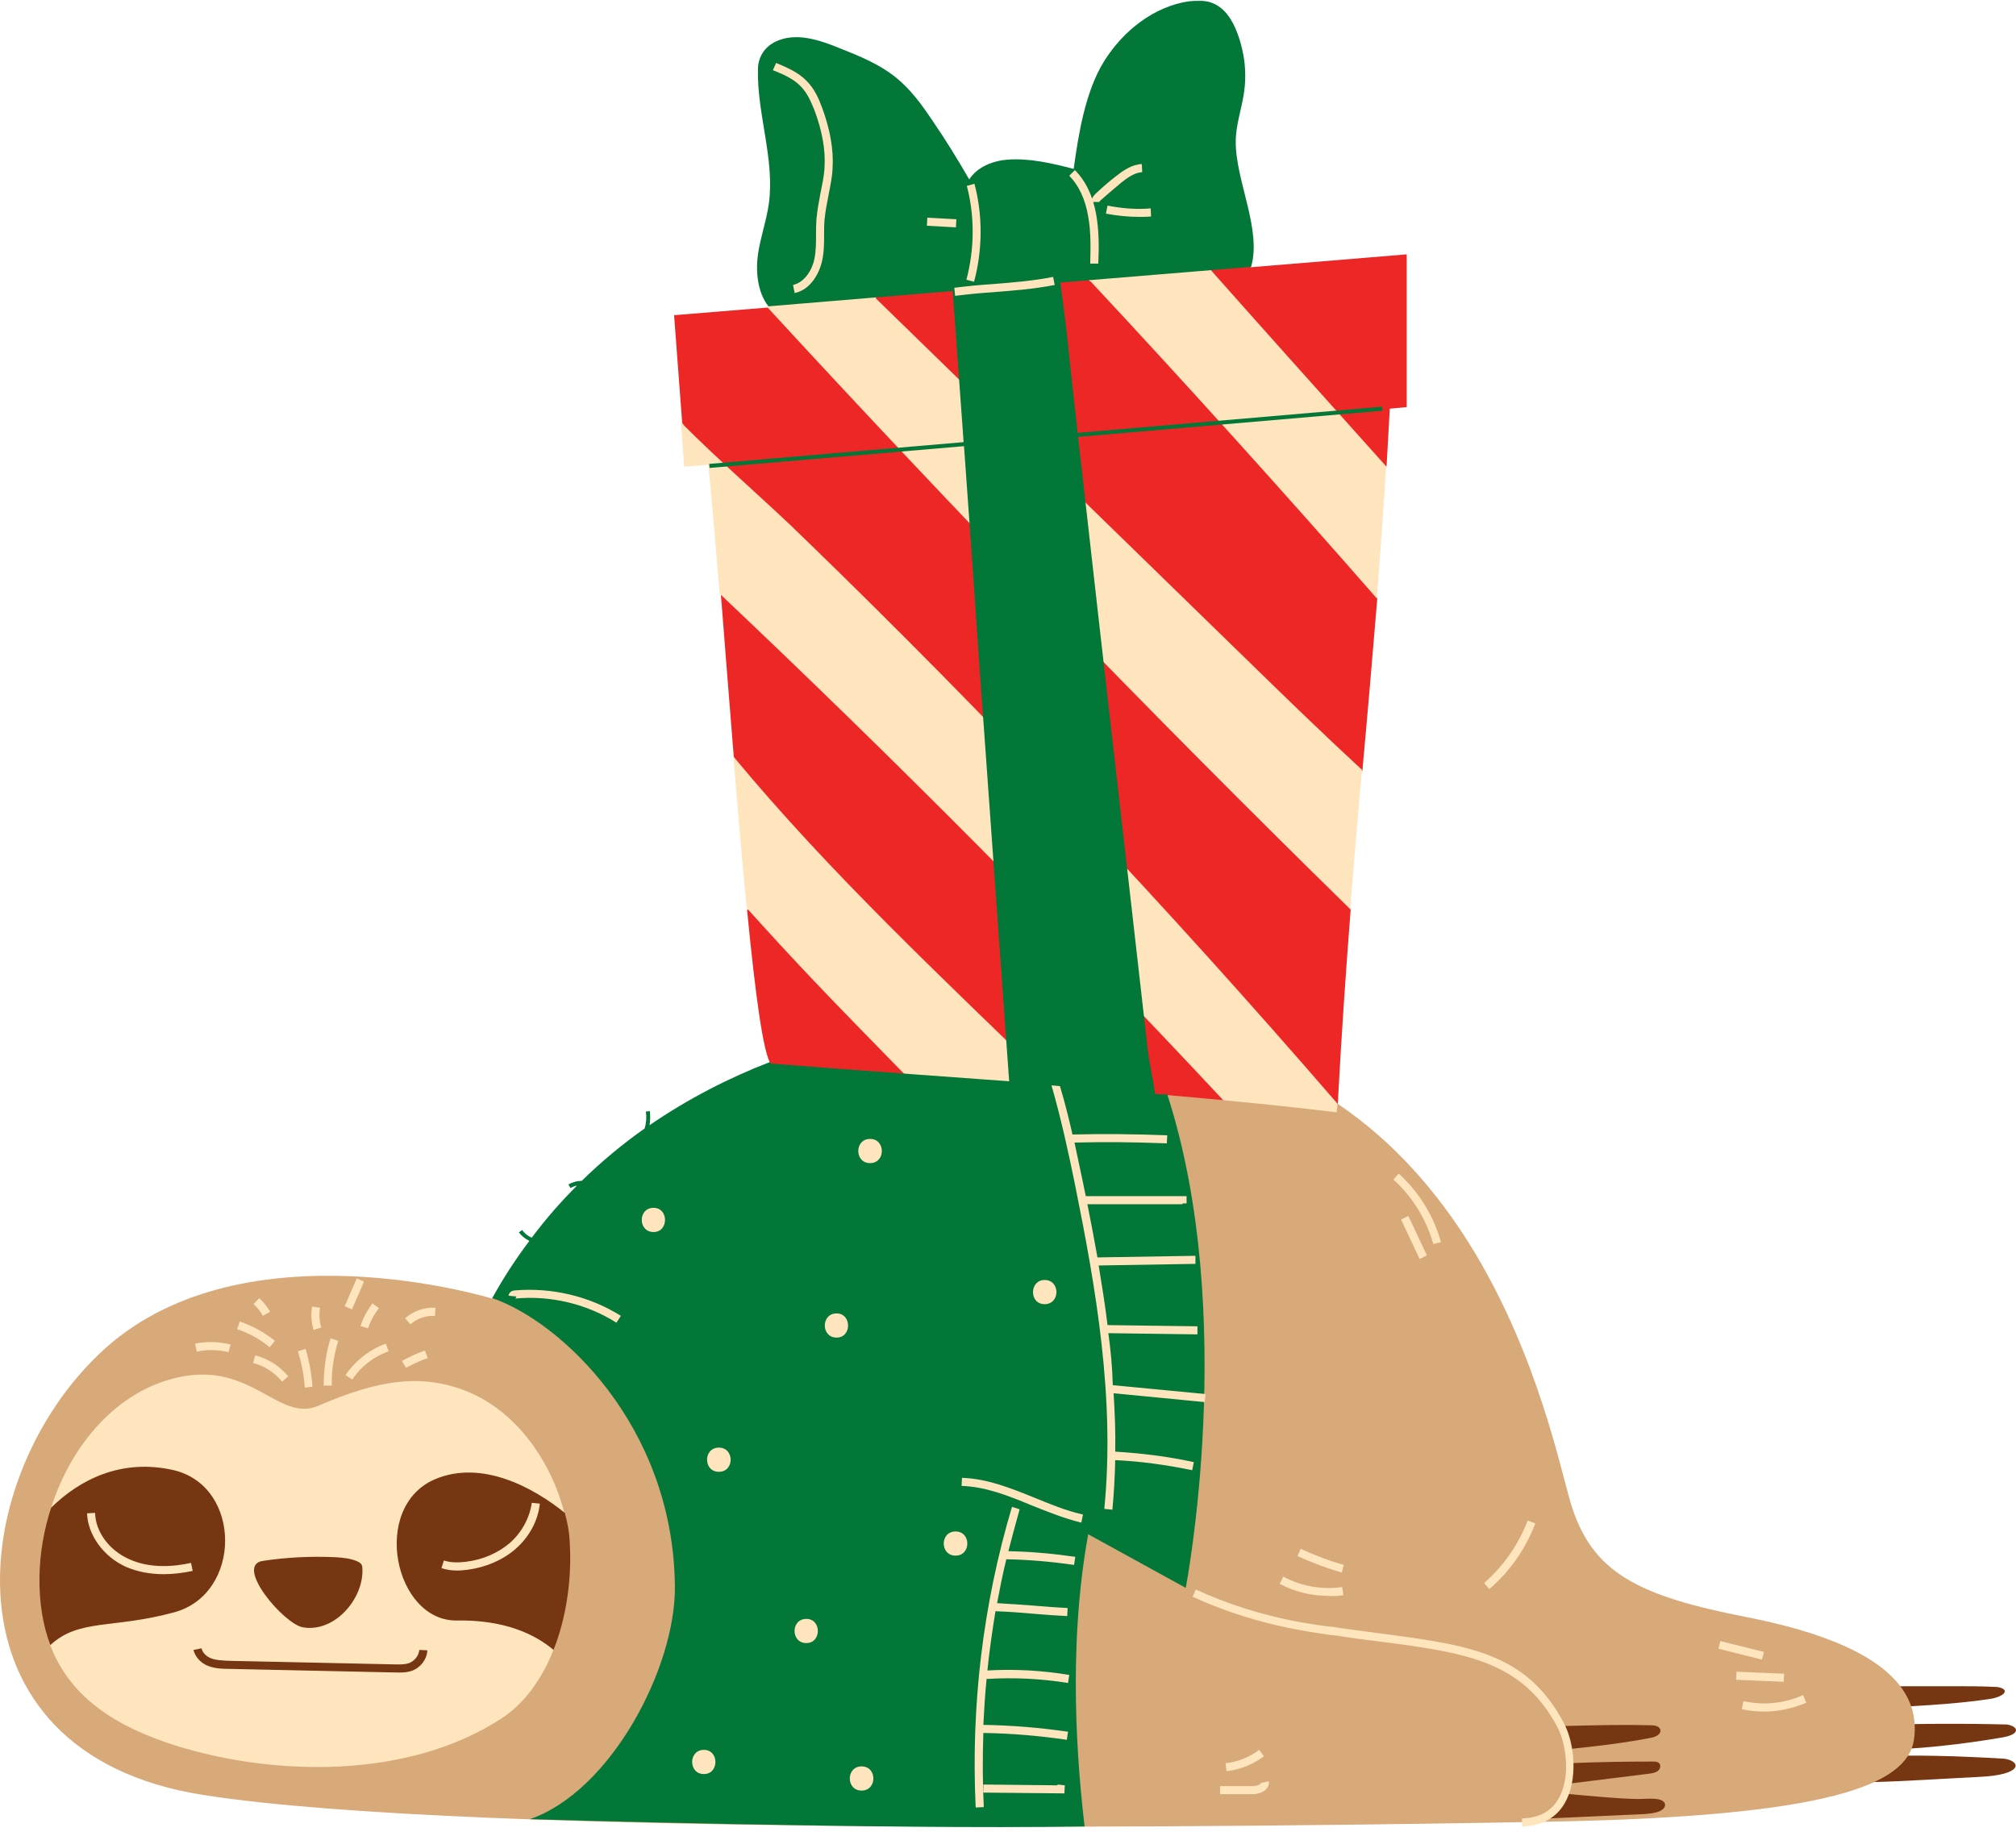 <svg width="640" height="583" viewBox="0 0 640 583" fill="none" xmlns="http://www.w3.org/2000/svg">
<path d="M478.196 563.244L487.79 533.438C487.79 533.438 529.518 538.043 535.155 539.706C540.784 541.497 544.877 573.095 537.074 575.141C529.135 577.06 506.739 577.444 491.5 578.084C476.269 578.731 487.023 569.769 487.151 569.769L478.196 563.244ZM594.033 543.8C593.649 543.416 593.521 542.904 593.649 542.392C605.81 541.753 619.378 541.241 631.411 539.45C636.656 538.682 638.192 536.252 634.098 535.612C629.613 535.356 625.007 535.356 620.53 535.356C609.776 535.356 599.022 535.356 588.14 535.484M595.312 555.441C607.217 555.697 623.984 553.65 635.761 551.603C641.646 550.58 640.75 548.021 637.04 547.509C622.193 547.126 607.345 547.254 592.498 547.765M589.556 565.931C591.091 565.931 592.626 565.803 594.161 565.803C604.787 565.547 617.843 564.651 628.461 564.14C642.157 563.5 641.774 559.279 636.401 558.383C621.425 557.488 608.497 557.104 593.521 557.616" fill="#773612"/>
<path d="M554.736 513.472C520.18 506.692 505.196 499.528 498.544 476.877C491.892 454.234 470.001 338.437 362.607 329.099C280.302 321.935 207.344 338.437 156.142 412.267C156.142 412.267 78.195 388.216 33.644 427.874C-10.898 467.667 -21.012 556.591 64.627 569.896C150.257 583.336 404.462 580.01 492.66 578.347C580.721 576.676 605.426 566.697 607.601 552.37C610.032 535.611 596.208 521.659 554.736 513.472ZM524.145 547.764C525.297 547.764 526.832 548.02 527.088 549.172C527.471 550.579 525.553 551.474 524.145 551.73C515.566 553.393 506.867 554.417 498.032 555.312C497.521 552.498 496.753 550.067 495.73 548.02C505.196 547.764 514.671 547.508 524.145 547.764ZM498.416 559.789C507.251 559.406 515.95 559.278 524.785 559.278C525.425 559.278 526.192 559.278 526.704 559.789C527.344 560.429 527.088 561.708 526.32 562.22C525.553 562.86 524.529 562.988 523.634 563.115C515.055 564.139 506.484 565.29 497.904 566.314C498.416 564.139 498.544 561.964 498.416 559.789ZM520.308 576.036C509.938 576.548 499.568 576.932 489.325 577.443C493.171 575.908 495.602 573.094 497.009 569.512C504.685 570.151 512.752 571.047 520.052 571.175C522.994 571.175 528.239 570.407 528.623 572.966C528.495 575.652 523.378 575.908 520.308 576.036Z" fill="#D8A979"/>
<path d="M446.574 129.245L441.201 129.757C440.817 136.025 440.562 142.038 440.178 148.051C426.354 153.431 415.216 153.176 437.235 190.018C435.692 208.576 434.157 226.613 432.494 244.787C417.775 250.927 414.065 267.046 428.784 288.793C427.249 308.502 425.842 328.842 424.691 350.47C424.691 351.365 396.275 332.552 396.275 333.448C385.01 332.04 401.136 350.47 388.719 349.318C371.058 347.655 352.62 346.12 334.319 344.713C297.964 321.55 293.742 329.866 287.346 341.259C278.127 369.147 236.783 374.776 244.85 338.053C242.284 334.855 239.725 315.154 237.167 288.921C250.863 282.013 247.537 266.79 232.945 240.301C231.538 222.903 230.131 204.994 228.844 188.611C241.516 183.238 234.864 160.212 227.053 147.155L221.552 143.829L216.563 134.234L213.996 100.07L243.699 97.64L278.639 112.743L277.999 94.825L281.07 80.881L325.484 67.065L345.968 89.197L383.73 105.195L384.498 85.87L378.605 60.541L397.043 84.847L446.574 80.753V129.245Z" fill="#ED2726"/>
<path d="M243.571 97.512L254.573 66.937L277.871 94.569C317.808 133.467 357.745 172.364 397.682 211.262C409.076 222.392 420.589 233.521 432.366 244.395C431.087 258.986 429.808 273.698 428.656 288.665C365.293 226.613 303.601 162.77 243.571 97.512ZM424.563 350.342C424.179 349.958 423.923 349.574 423.539 349.19C370.162 287.514 314.226 228.02 255.596 171.213C243.06 158.932 228.844 146.899 216.179 134.106L217.202 148.178L224.878 147.539C226.029 159.06 227.181 173.132 228.46 188.483C283.372 240.429 336.749 294.046 388.336 349.318C400.88 350.47 412.913 351.749 424.307 353.156C424.435 352.261 424.563 351.365 424.563 350.342ZM437.108 190.018C438.131 176.33 439.154 162.514 440.05 148.05C420.077 125.791 400.497 103.916 384.498 85.87L357.617 56.703L345.968 89.069C376.047 121.314 408.044 156.757 437.108 190.018ZM232.817 240.173C234.225 257.195 235.632 273.698 237.039 288.282C244.083 296.093 251.119 303.769 258.419 311.444C267.885 321.422 277.616 331.273 287.218 341.131C297.58 384.626 334.191 374.264 334.191 344.585C299.379 310.677 263.664 277.408 232.817 240.173Z" fill="#FFE5BE"/>
<mask id="mask0_4_8730" style="mask-type:luminance" maskUnits="userSpaceOnUse" x="155" y="0" width="286" height="583">
<path d="M155.574 0H440.082V582.072H155.574V0Z" fill="white"/>
</mask>
<g mask="url(#mask0_4_8730)">
<path d="M366.7 347.271C366.061 342.538 364.909 337.669 364.398 333.575C362.735 318.608 360.944 303.512 359.281 288.537C355.827 257.835 352.237 227.253 348.783 196.542C346.608 177.225 344.433 158.036 342.259 138.712L438.899 130.396L438.771 129.117L342.131 137.432C340.851 126.431 339.692 115.557 338.541 104.555C338.285 102.764 337.645 97.255 336.622 89.708L397.171 84.719C400.625 72.822 392.174 57.215 392.302 44.926C392.302 39.809 394.093 34.819 394.86 29.83C395.892 23.306 395.124 16.654 392.813 10.514C391.278 6.42 388.848 2.446 384.754 0.911C382.451 0.016 379.885 0.144 377.454 0.399C366.317 2.062 356.594 9.746 350.574 19.34C344.561 28.935 342.386 42.495 340.851 53.625C333.935 51.834 326.899 50.171 319.855 50.682C315.122 51.066 310.253 52.985 307.694 56.959C303.985 50.554 300.147 44.286 295.917 38.146C292.591 33.157 289.009 28.295 284.396 24.585C279.151 20.364 272.883 17.805 266.734 15.375C260.21 12.688 252.654 10.13 246.258 13.2C242.796 14.863 240.749 17.933 240.621 21.771C240.237 36.099 246.002 50.426 244.083 64.634C243.316 70.135 241.389 75.38 240.621 80.753C239.854 86.254 240.493 92.906 243.955 97.255L302.449 92.394C303.601 108.393 304.752 124.384 305.904 140.375L225.134 147.283L225.262 148.562L306.031 141.654C307.694 164.689 309.357 187.843 310.893 210.878C313.203 242.476 315.378 274.081 317.681 305.687C318.576 318.224 319.472 330.761 320.367 343.306C321.007 343.306 266.862 339.46 244.851 337.669C244.723 337.541 244.595 337.285 244.467 337.157C231.538 342.154 218.482 348.806 206.193 357.249C206.449 355.842 206.449 354.307 206.321 352.772L205.042 352.9C205.298 354.691 205.17 356.482 204.658 358.273C197.742 363.134 191.09 368.635 184.685 374.903C183.278 374.903 181.743 375.287 180.464 376.055L181.104 377.206C181.743 376.822 182.383 376.566 183.15 376.438C178.161 381.428 173.292 386.928 168.815 392.949C167.535 392.437 166.512 391.542 165.744 390.518L164.721 391.286C165.616 392.437 166.768 393.333 168.047 393.972C163.825 399.601 159.852 405.614 156.27 412.138C177.649 419.43 213.613 452.315 214.252 503.365C214.636 529.462 193.776 568.871 168.175 577.57C168.175 577.57 278.895 580.904 344.305 579.881C342.131 561.068 338.797 523.833 345.457 487.119L376.431 504.133C376.431 504.133 393.197 417.383 370.546 347.399C369.011 347.527 366.572 347.271 366.7 347.271Z" fill="#037738"/>
</g>
<path d="M309.23 89.452L306.799 88.813C309.358 79.09 309.486 68.728 306.927 59.006L309.358 58.366C312.044 68.6 311.916 79.346 309.23 89.452ZM348.016 68.217C346.992 62.332 344.689 57.471 341.235 54.009L339.436 55.808C342.515 58.878 344.562 63.355 345.457 68.728C346.352 73.59 346.225 78.707 346.097 83.696H348.655C348.911 78.579 348.911 73.462 348.016 68.217ZM349.679 63.355C351.725 61.565 353.78 59.773 355.955 57.983C357.874 56.447 360.177 54.784 362.607 54.657L362.479 52.09C359.281 52.218 356.595 54.145 354.292 55.936C352.109 57.599 349.934 59.518 347.888 61.437C347.376 61.948 346.48 62.844 346.48 64.123H349.039C349.039 63.995 349.039 63.867 349.679 63.355ZM365.421 68.728L365.294 66.17C360.688 66.554 356.083 66.17 351.597 65.274L351.086 67.833C354.548 68.472 358.002 68.856 361.584 68.856C362.863 68.856 364.142 68.856 365.421 68.728ZM260.978 82.8C261.617 79.986 261.617 77.171 261.617 74.485C261.617 72.95 261.617 71.415 261.745 69.88C262.001 67.193 262.513 64.507 263.025 61.948C263.536 59.262 264.176 56.319 264.304 53.497C264.688 47.612 263.536 41.088 260.978 34.18C259.954 31.366 258.547 28.168 256.109 25.737C253.422 22.923 249.712 21.388 246.386 19.98L245.363 22.283C248.561 23.562 251.887 24.97 254.19 27.4C256.364 29.575 257.524 32.517 258.547 34.948C260.978 41.472 262.129 47.612 261.745 53.241C261.617 55.936 260.978 58.75 260.466 61.309C259.954 63.995 259.443 66.809 259.187 69.624C259.059 71.287 259.059 72.822 259.059 74.357C259.059 77.043 259.059 79.602 258.547 82.161C257.908 85.487 255.597 89.58 251.759 90.476L252.271 93.034C257.268 92.011 260.082 86.894 260.978 82.8ZM303.601 69.624L294.382 69.112L294.255 71.671L303.473 72.182L303.601 69.624ZM315.122 92.778C321.647 92.267 328.307 91.755 334.831 90.476L334.319 87.917C327.923 89.197 321.263 89.708 314.867 90.22C310.893 90.476 306.927 90.86 302.962 91.371L303.217 93.93C307.183 93.418 311.277 93.034 315.122 92.778ZM401.265 557.614L399.73 555.567C396.659 557.87 392.942 559.405 389.104 559.789L389.36 562.348C393.709 561.836 397.811 560.173 401.265 557.614ZM197.103 417.767L195.695 419.942C186.221 413.929 174.708 411.243 163.57 412.266C163.57 412.266 163.826 412.01 163.954 411.626L161.395 411.371C161.523 410.731 162.035 409.836 163.314 409.708C175.091 408.684 187.116 411.499 197.103 417.767ZM144.109 440.29C132.724 436.964 120.819 437.731 101.102 446.302C88.429 451.803 79.858 431.967 56.304 437.348C37.107 441.697 22.643 458.583 16.239 478.668C13.936 485.712 27.121 492.364 26.993 499.784C26.865 508.227 13.68 516.158 15.983 522.427C22.387 539.193 37.235 548.404 56.048 554.288C87.022 563.883 129.39 565.034 159.212 545.589C166.512 540.856 172.013 533.052 175.603 524.09C179.825 513.6 168.431 505.796 167.536 494.027C167.408 491.34 179.952 483.665 179.185 480.459C175.347 464.98 163.826 446.047 144.109 440.29ZM487.407 483.665L484.977 482.761C482.034 490.445 477.293 497.225 471.152 502.598L472.816 504.517C479.348 498.888 484.337 491.724 487.407 483.665ZM438.132 518.589C433.646 517.949 429.041 517.437 424.052 516.67C423.412 516.542 422.636 516.414 421.869 516.414C414.065 515.391 397.939 513.088 379.629 504.645L378.606 506.947C397.299 515.519 413.682 517.821 421.613 518.973C422.381 519.1 423.156 519.228 423.796 519.228C428.785 519.996 433.39 520.636 437.876 521.147C465.14 524.729 483.186 527.16 494.451 548.404C497.137 553.521 498.801 564.266 494.707 571.174C492.404 575.14 488.558 577.187 483.186 577.315V579.881C489.326 579.753 494.067 577.187 496.754 572.454C500.975 565.162 499.952 553.649 496.498 547.124C484.721 524.729 466.291 522.299 438.132 518.589ZM305.392 469.201L305.264 471.76C312.948 472.016 319.984 474.83 327.411 477.9C332.528 479.947 337.901 482.122 343.282 483.409L343.794 480.843C338.541 479.691 333.296 477.516 328.307 475.47C321.007 472.527 313.459 469.457 305.392 469.201ZM323.694 479.18L321.263 478.412C312.044 509.378 308.206 541.496 309.742 573.861L312.308 573.733C311.916 565.929 311.916 557.998 312.172 550.195C321.007 550.322 329.97 551.09 338.669 552.369L339.053 549.811C330.226 548.531 321.135 547.764 312.172 547.636C312.436 542.775 312.692 537.914 313.204 533.052C321.775 532.541 330.482 532.924 339.053 534.332L339.436 531.773C330.865 530.358 322.158 529.846 313.459 530.358C314.099 524.09 314.995 517.821 316.018 511.553C320.367 511.681 324.845 512.065 329.33 512.448C332.528 512.704 335.727 512.96 338.797 513.088L338.925 510.529C335.855 510.401 332.656 510.146 329.586 509.89C325.229 509.506 320.751 509.25 316.53 508.994C317.425 504.261 318.321 499.656 319.472 495.05C326.644 495.178 333.808 495.818 340.98 496.841L341.363 494.283C334.319 493.259 327.283 492.62 320.112 492.492C321.263 488.142 322.414 483.665 323.694 479.18ZM335.727 566.825L312.172 566.569V569.128L337.901 569.383L338.029 566.825L335.727 566.569V566.825ZM80.37 432.734C83.952 433.63 87.15 435.813 89.581 438.627L91.507 436.964C88.813 433.758 85.103 431.327 81.01 430.304L80.37 432.734ZM99.183 440.29C98.927 436.196 98.16 432.095 97.008 428.257L94.578 429.024C95.729 432.734 96.497 436.58 96.752 440.546L99.183 440.29ZM107.378 425.698L104.948 424.931C103.405 429.792 102.765 434.909 102.765 439.906H105.332C105.204 435.165 105.971 430.304 107.378 425.698ZM109.681 436.58L111.856 437.987C114.542 433.886 118.636 430.688 123.377 429.024L122.482 426.594C117.229 428.513 112.751 432.095 109.681 436.58ZM87.278 425.698C83.952 423.012 80.114 420.965 76.14 419.558L75.245 421.988C79.091 423.268 82.545 425.187 85.615 427.745L87.278 425.698ZM101.997 421.477C101.358 419.43 101.23 417.255 101.614 415.208L99.055 414.825C98.671 417.255 98.799 419.814 99.567 422.244L101.997 421.477ZM116.845 421.733C117.612 419.43 118.772 417.255 120.307 415.336L118.252 413.801C116.589 415.976 115.31 418.407 114.414 420.965L116.845 421.733ZM135.794 431.199L134.898 428.769C132.332 429.664 129.901 430.815 127.599 432.095L128.878 434.269C131.053 433.118 133.363 431.967 135.794 431.199ZM72.558 429.28L73.198 426.85C69.488 425.954 65.65 425.826 61.933 426.594L62.444 429.152C65.65 428.385 69.232 428.513 72.558 429.28ZM85.743 416.488C84.847 414.825 83.696 413.417 82.289 412.138L80.498 414.057C81.649 415.081 82.673 416.36 83.44 417.767L85.743 416.488ZM115.566 406.893L113.263 405.87L109.425 414.697L111.728 415.72L115.566 406.893ZM138.097 417.767L138.225 415.208C134.771 414.953 131.181 416.232 128.622 418.535L130.285 420.453C132.46 418.535 135.41 417.639 138.097 417.767ZM559.981 524.473L546.157 521.019L545.518 523.45L559.342 526.904L559.981 524.473ZM566.385 531.389L551.282 530.75L551.154 533.308L566.258 533.948L566.385 531.389ZM572.398 538.169C566.513 540.856 559.725 541.496 553.457 540.088L552.945 542.647C555.248 543.159 557.679 543.414 559.981 543.414C564.595 543.414 569.2 542.391 573.421 540.6L572.398 538.169ZM455.026 394.996L457.456 394.356C455.154 386.033 450.42 378.358 444.016 372.601L442.353 374.52C448.366 379.893 452.851 387.185 455.026 394.996ZM450.676 399.729L452.979 398.578L447.086 386.033L444.784 387.185L450.676 399.729ZM400.241 566.057C400.241 566.185 400.241 566.185 400.241 566.313C399.858 566.697 398.706 567.081 397.555 567.081H387.313V569.639H397.555C399.09 569.639 401.137 569.128 402.16 567.848C402.672 567.209 402.928 566.313 402.8 565.546L400.241 566.057ZM426.482 506.436L426.098 503.877C419.694 504.773 413.042 503.621 407.405 500.551L406.254 502.854C410.995 505.412 416.496 506.692 421.869 506.692C423.412 506.82 424.947 506.692 426.482 506.436ZM426.61 496.841C421.997 495.562 417.391 493.771 412.914 491.724L411.891 494.027C416.368 496.074 421.101 497.865 425.971 499.272L426.61 496.841ZM207.473 383.475C202.483 383.475 202.483 391.158 207.473 391.158C212.334 391.158 212.334 383.475 207.473 383.475ZM265.583 416.999C260.594 416.999 260.594 424.675 265.583 424.675C270.444 424.675 270.444 416.999 265.583 416.999ZM228.205 459.607C223.216 459.607 223.216 467.282 228.205 467.282C233.202 467.282 233.202 459.607 228.205 459.607ZM276.209 361.599C271.22 361.599 271.22 369.275 276.209 369.275C281.198 369.275 281.198 361.599 276.209 361.599ZM331.633 414.057C336.622 414.057 336.622 406.382 331.633 406.382C326.772 406.382 326.644 414.057 331.633 414.057ZM303.345 486.223C298.356 486.223 298.356 493.899 303.345 493.899C308.334 493.899 308.334 486.223 303.345 486.223ZM255.981 513.983C250.992 513.983 250.992 521.659 255.981 521.659C260.85 521.659 260.85 513.983 255.981 513.983ZM223.471 555.567C218.482 555.567 218.482 563.243 223.471 563.243C228.333 563.243 228.333 555.567 223.471 555.567ZM273.522 560.812C268.525 560.812 268.525 568.488 273.522 568.488C278.512 568.488 278.512 560.812 273.522 560.812ZM351.853 423.268L380.141 423.652V421.093L351.597 420.709C350.83 414.313 349.806 408.045 348.783 401.776L379.501 401.264V398.706L348.399 399.218C347.376 393.589 346.352 387.96 345.201 382.323H375.408V382.068H376.687V379.765H344.689C344.434 378.358 344.05 376.823 343.794 375.415C342.898 371.194 342.003 366.972 341.108 362.751C350.83 362.495 360.688 362.623 370.419 363.007L370.547 360.448C360.56 360.064 350.446 359.936 340.468 360.192C339.309 355.075 338.029 349.958 336.494 344.841C335.599 344.713 334.703 344.713 333.808 344.585C336.75 354.819 339.053 365.181 341.235 375.927C347.888 408.812 354.036 443.872 350.574 479.052L353.133 479.307C353.644 474.062 353.908 468.817 354.036 463.573C362.223 463.956 370.419 465.108 378.478 466.771L378.99 464.212C370.802 462.421 362.479 461.398 354.036 460.886C354.164 454.746 353.908 448.477 353.516 442.337L382.452 445.151L382.707 442.593L353.26 439.778C353.133 434.269 352.621 428.769 351.853 423.268Z" fill="#FFE5BE"/>
<path d="M180.848 489.294C180.72 486.608 180.208 483.538 179.313 480.331C169.198 472.144 152.944 463.445 138.224 469.586C117.484 478.285 125.168 514.88 145.132 514.496C160.108 514.24 169.838 518.845 175.731 523.834C179.824 513.472 181.615 501.063 180.848 489.294ZM163.57 491.853C159.596 495.307 154.223 497.609 148.466 498.377C147.315 498.505 146.284 498.633 145.26 498.633C143.341 498.633 141.678 498.377 140.143 497.865L140.911 495.435C142.83 496.074 145.132 496.202 148.083 495.819C153.328 495.179 158.189 493.004 161.779 489.934C165.616 486.608 168.175 481.867 168.815 477.133L171.373 477.389C170.861 482.762 167.919 488.143 163.57 491.853ZM55.152 466.771C38.514 462.933 25.201 469.842 16.239 478.668C13.936 485.712 12.657 493.132 12.529 500.552C12.401 508.995 13.68 516.159 15.983 522.299C25.073 513.856 35.819 517.182 55.152 511.937C76.908 506.181 76.908 471.888 55.152 466.771ZM51.954 499.784C47.596 499.784 43.631 499.017 40.049 497.482C32.877 494.283 27.888 487.375 27.632 480.459L30.191 480.331C30.319 486.352 34.668 492.237 41.072 495.051C47.852 498.121 55.408 497.354 60.653 496.202L61.165 498.761C58.094 499.4 54.896 499.784 51.954 499.784ZM83.44 495.563C91.123 494.411 98.927 494.028 106.61 494.411C108.913 494.539 111.344 494.795 113.391 495.691C113.902 495.946 114.414 496.202 114.67 496.586C115.054 497.098 115.054 497.737 115.054 498.377C115.309 507.716 106.227 518.334 96.24 516.67C90.22 515.775 74.221 496.97 83.44 495.563ZM133.107 523.834L135.666 523.962C135.538 526.905 133.363 529.591 130.669 530.495C129.517 530.878 128.238 531.006 127.087 531.006C126.703 531.006 126.319 531.006 125.935 531.006L72.43 529.847C70.511 529.847 68.209 529.719 66.162 528.951C63.731 528.056 61.932 526.009 61.421 523.834L63.987 523.323C64.243 524.602 65.394 525.881 67.057 526.521C68.72 527.16 70.639 527.16 72.43 527.288L125.935 528.44C127.215 528.44 128.622 528.44 129.773 528.056C131.564 527.416 132.979 525.625 133.107 523.834Z" fill="#773612"/>
</svg>
